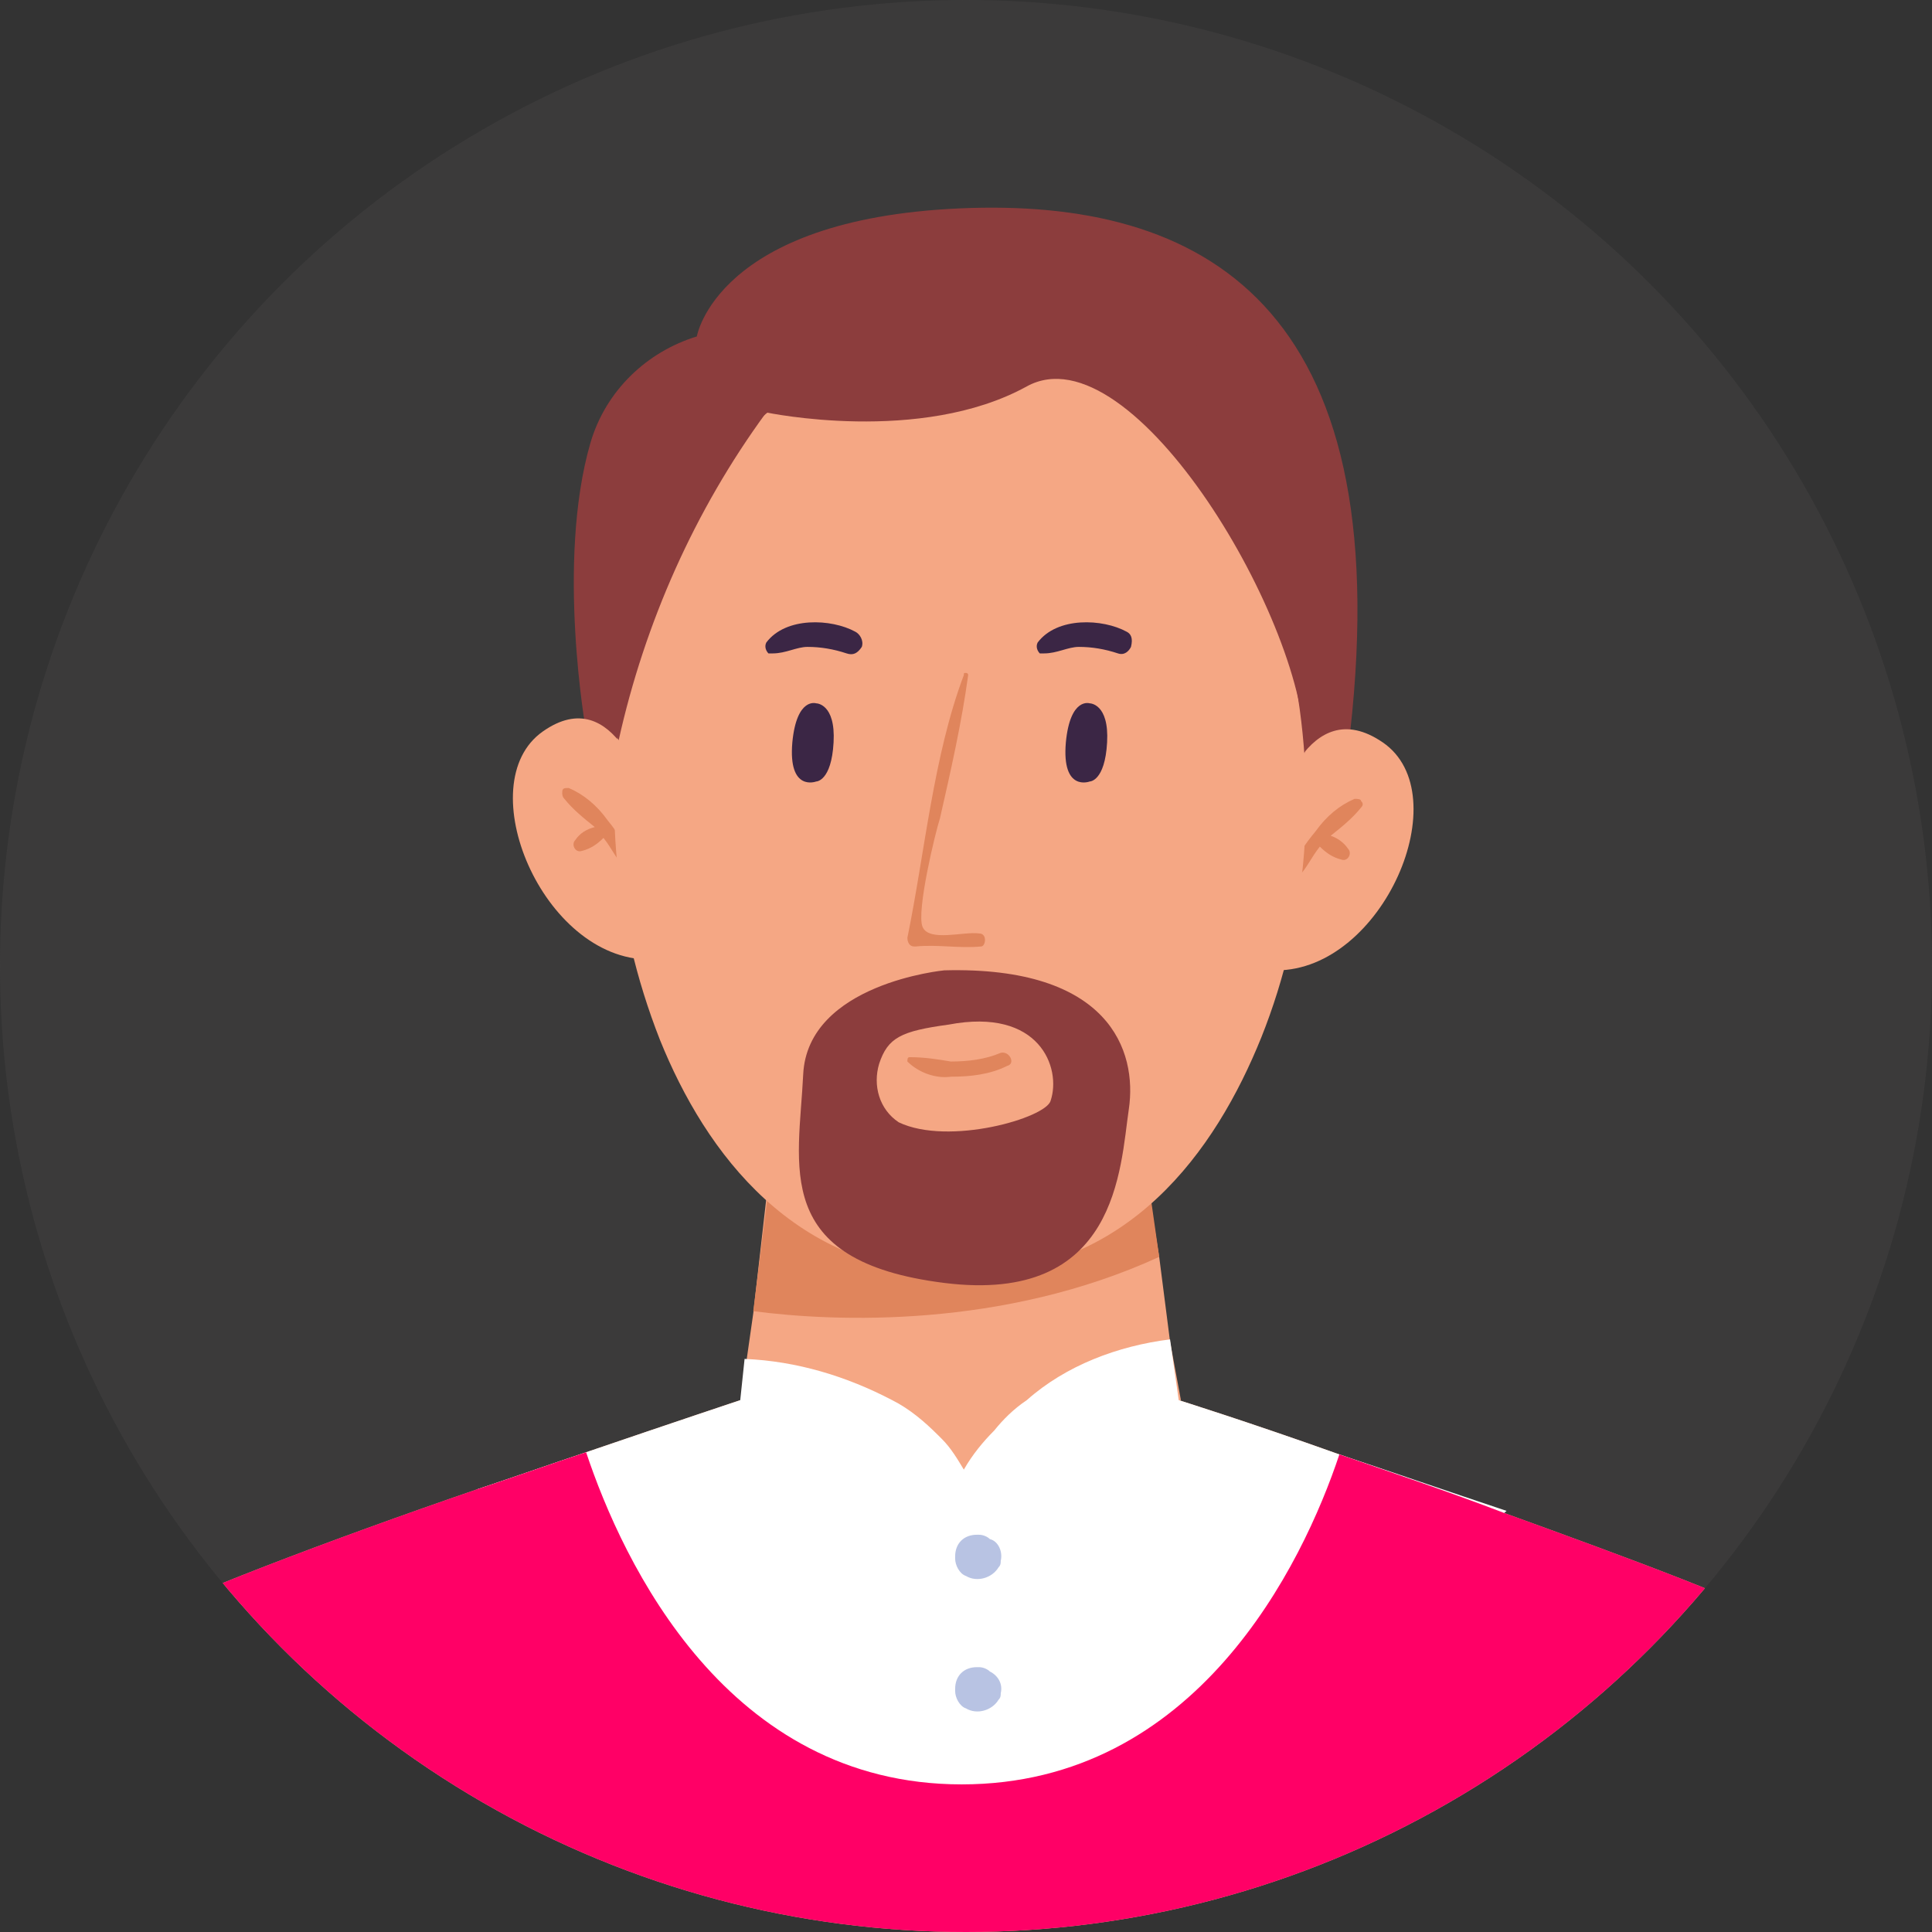 <?xml version="1.0" encoding="utf-8"?>
<!-- Generator: Adobe Illustrator 26.0.0, SVG Export Plug-In . SVG Version: 6.00 Build 0)  -->
<svg version="1.1" id="Capa_1" xmlns="http://www.w3.org/2000/svg" xmlns:xlink="http://www.w3.org/1999/xlink" x="0px" y="0px"
	 viewBox="0 0 89 89" style="enable-background:new 0 0 89 89;" xml:space="preserve">
<rect x="0" y="0" width="89" height="89" fill="#333333" stroke="none"/>
<style type="text/css">
	.st0{clip-path:url(#SVGID_00000183938362359750591460000011826242560903192765_);}
	.st1{opacity:0.5;fill:#444242;}
	.st2{fill:#8C3D3D;}
	.st3{fill:#F5A784;}
	.st4{fill:#E0855C;}
	.st5{fill:#3B2645;}
	.st6{fill:#FFFFFF;}
	.st7{fill:#FF0066;}
	.st8{fill:#B8C3E3;}
</style>
<g id="Capa_2_00000008123631076010435490000007573045005997637523_">
	<g id="Layer_1">
		<g>
			<defs>
				<circle id="SVGID_1_" cx="44.5" cy="44.5" r="44.5"/>
			</defs>
			<clipPath id="SVGID_00000150809285926477220630000014636345454598690209_">
				<use xlink:href="#SVGID_1_"  style="overflow:visible;"/>
			</clipPath>
			<g style="clip-path:url(#SVGID_00000150809285926477220630000014636345454598690209_);">
				<circle class="st1" cx="44.5" cy="44.5" r="44.5"/>
				<path class="st2" d="M27,33.7c0,0-1.4-7.8,0.2-13.3c0.7-2.4,2.6-4.2,4.9-4.9c0,0,0.9-5.4,12.1-5.9s20.2,4.4,18,24.1l-2.8,4.5
					L44.2,23.4c0,0-13.1,8.5-14.3,12.5S27,33.7,27,33.7z"/>
				<path class="st3" d="M86.4,102.1H2.1c0,0,0-24.7,3.8-27.2c2-1.2,9.4-4,16.1-6.3c1.8-0.6,3.5-1.2,5-1.7c4.1-1.4,7.1-2.4,7.1-2.4
					h20.2c0,0,3.2,1,7.4,2.5c2.3,0.8,5,1.7,7.6,2.7c5.8,2.1,11.5,4.2,13.2,5.3C86.4,77.4,86.4,102.1,86.4,102.1z"/>
				<polygon class="st3" points="54.4,64.5 45.9,65.9 44.9,66.1 44.9,66.3 44.1,66.2 43.5,66.3 43.3,66.3 43.3,66.1 34.2,64.5 
					34.4,62.6 34.7,60.5 35.7,51.7 52.4,51.7 53.4,57.9 53.9,61.8 				"/>
				<path class="st4" d="M53.4,57.9c-7.2,3.3-14.9,3-18.7,2.5l1.1-8.8h16.7L53.4,57.9z"/>
				<path class="st3" d="M58.8,37.3c0,0,1.4-5.5,4.9-3.1c3.5,2.4,0,10.5-4.9,10.5C58.7,44.7,57.4,39.3,58.8,37.3z"/>
				<path class="st4" d="M62.4,36.8c-0.7,0.3-1.3,0.8-1.8,1.5c-0.5,0.6-0.9,1.2-1.2,1.9c0,0.2,0.3,0.3,0.4,0.2
					c0.4-0.4,0.6-0.9,1-1.4c0.3,0.3,0.6,0.5,1,0.6c0.3,0.1,0.5-0.3,0.3-0.5c-0.2-0.3-0.5-0.5-0.8-0.6c0.5-0.4,1-0.8,1.4-1.3
					c0.1-0.1,0.1-0.2,0-0.3C62.7,36.8,62.5,36.8,62.4,36.8z"/>
				<path class="st3" d="M29.8,36.8c0,0-1.4-5.5-4.8-3.1s0,10.5,4.9,10.5C29.8,44.2,31.1,38.8,29.8,36.8z"/>
				<path class="st4" d="M26.2,36.3c0.7,0.3,1.3,0.8,1.8,1.5c0.5,0.6,0.9,1.3,1.2,2c0.1,0.2-0.3,0.3-0.4,0.2c-0.4-0.4-0.6-0.9-1-1.4
					c-0.3,0.3-0.6,0.5-1,0.6c-0.3,0.1-0.5-0.3-0.3-0.5c0.2-0.3,0.5-0.5,0.9-0.6c-0.5-0.4-1-0.8-1.4-1.3c-0.1-0.1-0.1-0.2-0.1-0.3
					C25.9,36.3,26,36.3,26.2,36.3L26.2,36.3z"/>
				<path class="st3" d="M59.5,30.5C56.2,14.9,44.3,16,44.3,16s-12-1.1-15.3,14.5c-1.3,5.8-0.8,11.8,1.4,17.4
					c2.1,5.2,6.2,10.8,13.9,10.8S56,53,58.1,47.8C60.3,42.3,60.7,36.3,59.5,30.5z"/>
				<path class="st4" d="M45.1,43c-0.7-0.1-2.3,0.4-2.6-0.3s0.6-4.4,0.8-5c0.5-2.2,1-4.4,1.3-6.6c0-0.1-0.1-0.1-0.1-0.1
					c-0.1,0-0.1,0-0.1,0.1c-1.4,3.7-1.8,8.2-2.6,12.1c0,0.2,0.1,0.4,0.3,0.4c0,0,0.1,0,0.1,0c1-0.1,2,0.1,3,0
					C45.4,43.6,45.5,43,45.1,43z"/>
				<path class="st5" d="M37.6,36c0,0-1.3,0.5-1.1-1.8c0.2-2.1,1.1-1.8,1.1-1.8s0.9,0,0.8,1.8S37.6,36,37.6,36z"/>
				<path class="st5" d="M50.2,36c0,0-1.3,0.5-1.1-1.8c0.2-2.1,1.1-1.8,1.1-1.8s0.9,0,0.8,1.8S50.2,36,50.2,36z"/>
				<path class="st5" d="M39.4,29.1c-1.1-0.6-3.2-0.7-4.1,0.5c-0.1,0.2,0,0.4,0.1,0.5c0.1,0,0.1,0,0.2,0c0.6,0,1.1-0.3,1.6-0.3
					c0.6,0,1.2,0.1,1.8,0.3c0.3,0.1,0.5,0,0.7-0.3C39.8,29.5,39.6,29.2,39.4,29.1L39.4,29.1z"/>
				<path class="st5" d="M51.9,29.1c-1.1-0.6-3.2-0.7-4.1,0.5c-0.1,0.2,0,0.4,0.1,0.5c0.1,0,0.1,0,0.2,0c0.6,0,1.1-0.3,1.6-0.3
					c0.6,0,1.2,0.1,1.8,0.3c0.3,0.1,0.5-0.1,0.6-0.3C52.2,29.4,52.1,29.2,51.9,29.1z"/>
				<path class="st2" d="M35.3,19c0,0,7.1,1.5,12-1.2s13,11.1,12.8,16.9l1.5-6.5l-7.3-13.8l-13.9-1C40.4,13.3,33.9,16.8,35.3,19z"/>
				<path class="st2" d="M35.3,19c-3.3,4.5-5.6,9.7-6.8,15.1L27,31.5C27,31.5,29.5,16.9,35.3,19z"/>
				<path class="st2" d="M43.5,44.7c0,0-6.3,0.6-6.5,4.8s-1.5,8.6,6.5,9.6s8.1-5.3,8.5-8S51.1,44.5,43.5,44.7z"/>
				<path class="st3" d="M41.4,51.7c-0.9-0.6-1.2-1.7-0.9-2.7c0.4-1.2,1-1.5,3.2-1.8c4.2-0.8,5.2,2,4.7,3.5
					C48.2,51.5,43.7,52.8,41.4,51.7z"/>
				<path class="st4" d="M46.1,48.5c-0.7,0.3-1.5,0.4-2.3,0.4c-0.6-0.1-1.2-0.2-1.9-0.2c-0.1,0-0.1,0.1-0.1,0.2c0,0,0,0,0,0
					c0.5,0.5,1.3,0.8,2,0.7c0.9,0,1.8-0.1,2.6-0.5C46.8,49,46.5,48.4,46.1,48.5z"/>
				<path class="st6" d="M69.4,69.6L51,86.6l-25.7-3.2L22,68.6c1.8-0.6,3.5-1.2,5-1.7c4.1-1.4,7.1-2.4,7.1-2.4l0.2-1.9
					c2.4,0.1,4.7,0.8,6.8,1.9c0.8,0.4,1.5,1,2.1,1.6l0.2,0.2c0.4,0.4,0.7,0.9,1,1.4c0.4-0.7,0.9-1.3,1.4-1.8c0.4-0.5,0.9-1,1.5-1.4
					c1.8-1.6,4.2-2.5,6.6-2.8l0.4,2.8c0,0,3.2,1,7.4,2.5C64.1,67.8,66.7,68.7,69.4,69.6z"/>
				<path class="st7" d="M86.4,102.1H2.1c0,0,0-24.7,3.8-27.2c2-1.2,9.4-4,16.1-6.3c1.8-0.6,3.5-1.2,5-1.7
					c1.7,5.1,6.5,15.3,17.3,15.3S60,72.1,61.7,67c2.3,0.8,5,1.7,7.6,2.7c5.8,2.1,11.5,4.2,13.2,5.3C86.4,77.4,86.4,102.1,86.4,102.1
					z"/>
				<path class="st8" d="M45.6,77c-0.1-0.1-0.3-0.2-0.5-0.2H45c-0.6,0-1,0.4-1,1v0.1c0,0.3,0.2,0.7,0.5,0.8c0.5,0.3,1.2,0.1,1.5-0.4
					c0.1-0.1,0.1-0.2,0.1-0.3C46.2,77.6,46,77.2,45.6,77z"/>
				<path class="st8" d="M45.6,70.9c-0.1-0.1-0.3-0.2-0.5-0.2H45c-0.6,0-1,0.4-1,1v0.1c0,0.3,0.2,0.7,0.5,0.8
					c0.5,0.3,1.2,0.1,1.5-0.4c0.1-0.1,0.1-0.2,0.1-0.3C46.2,71.5,46,71,45.6,70.9z"/>
			</g>
		</g>
	</g>
</g>
</svg>
